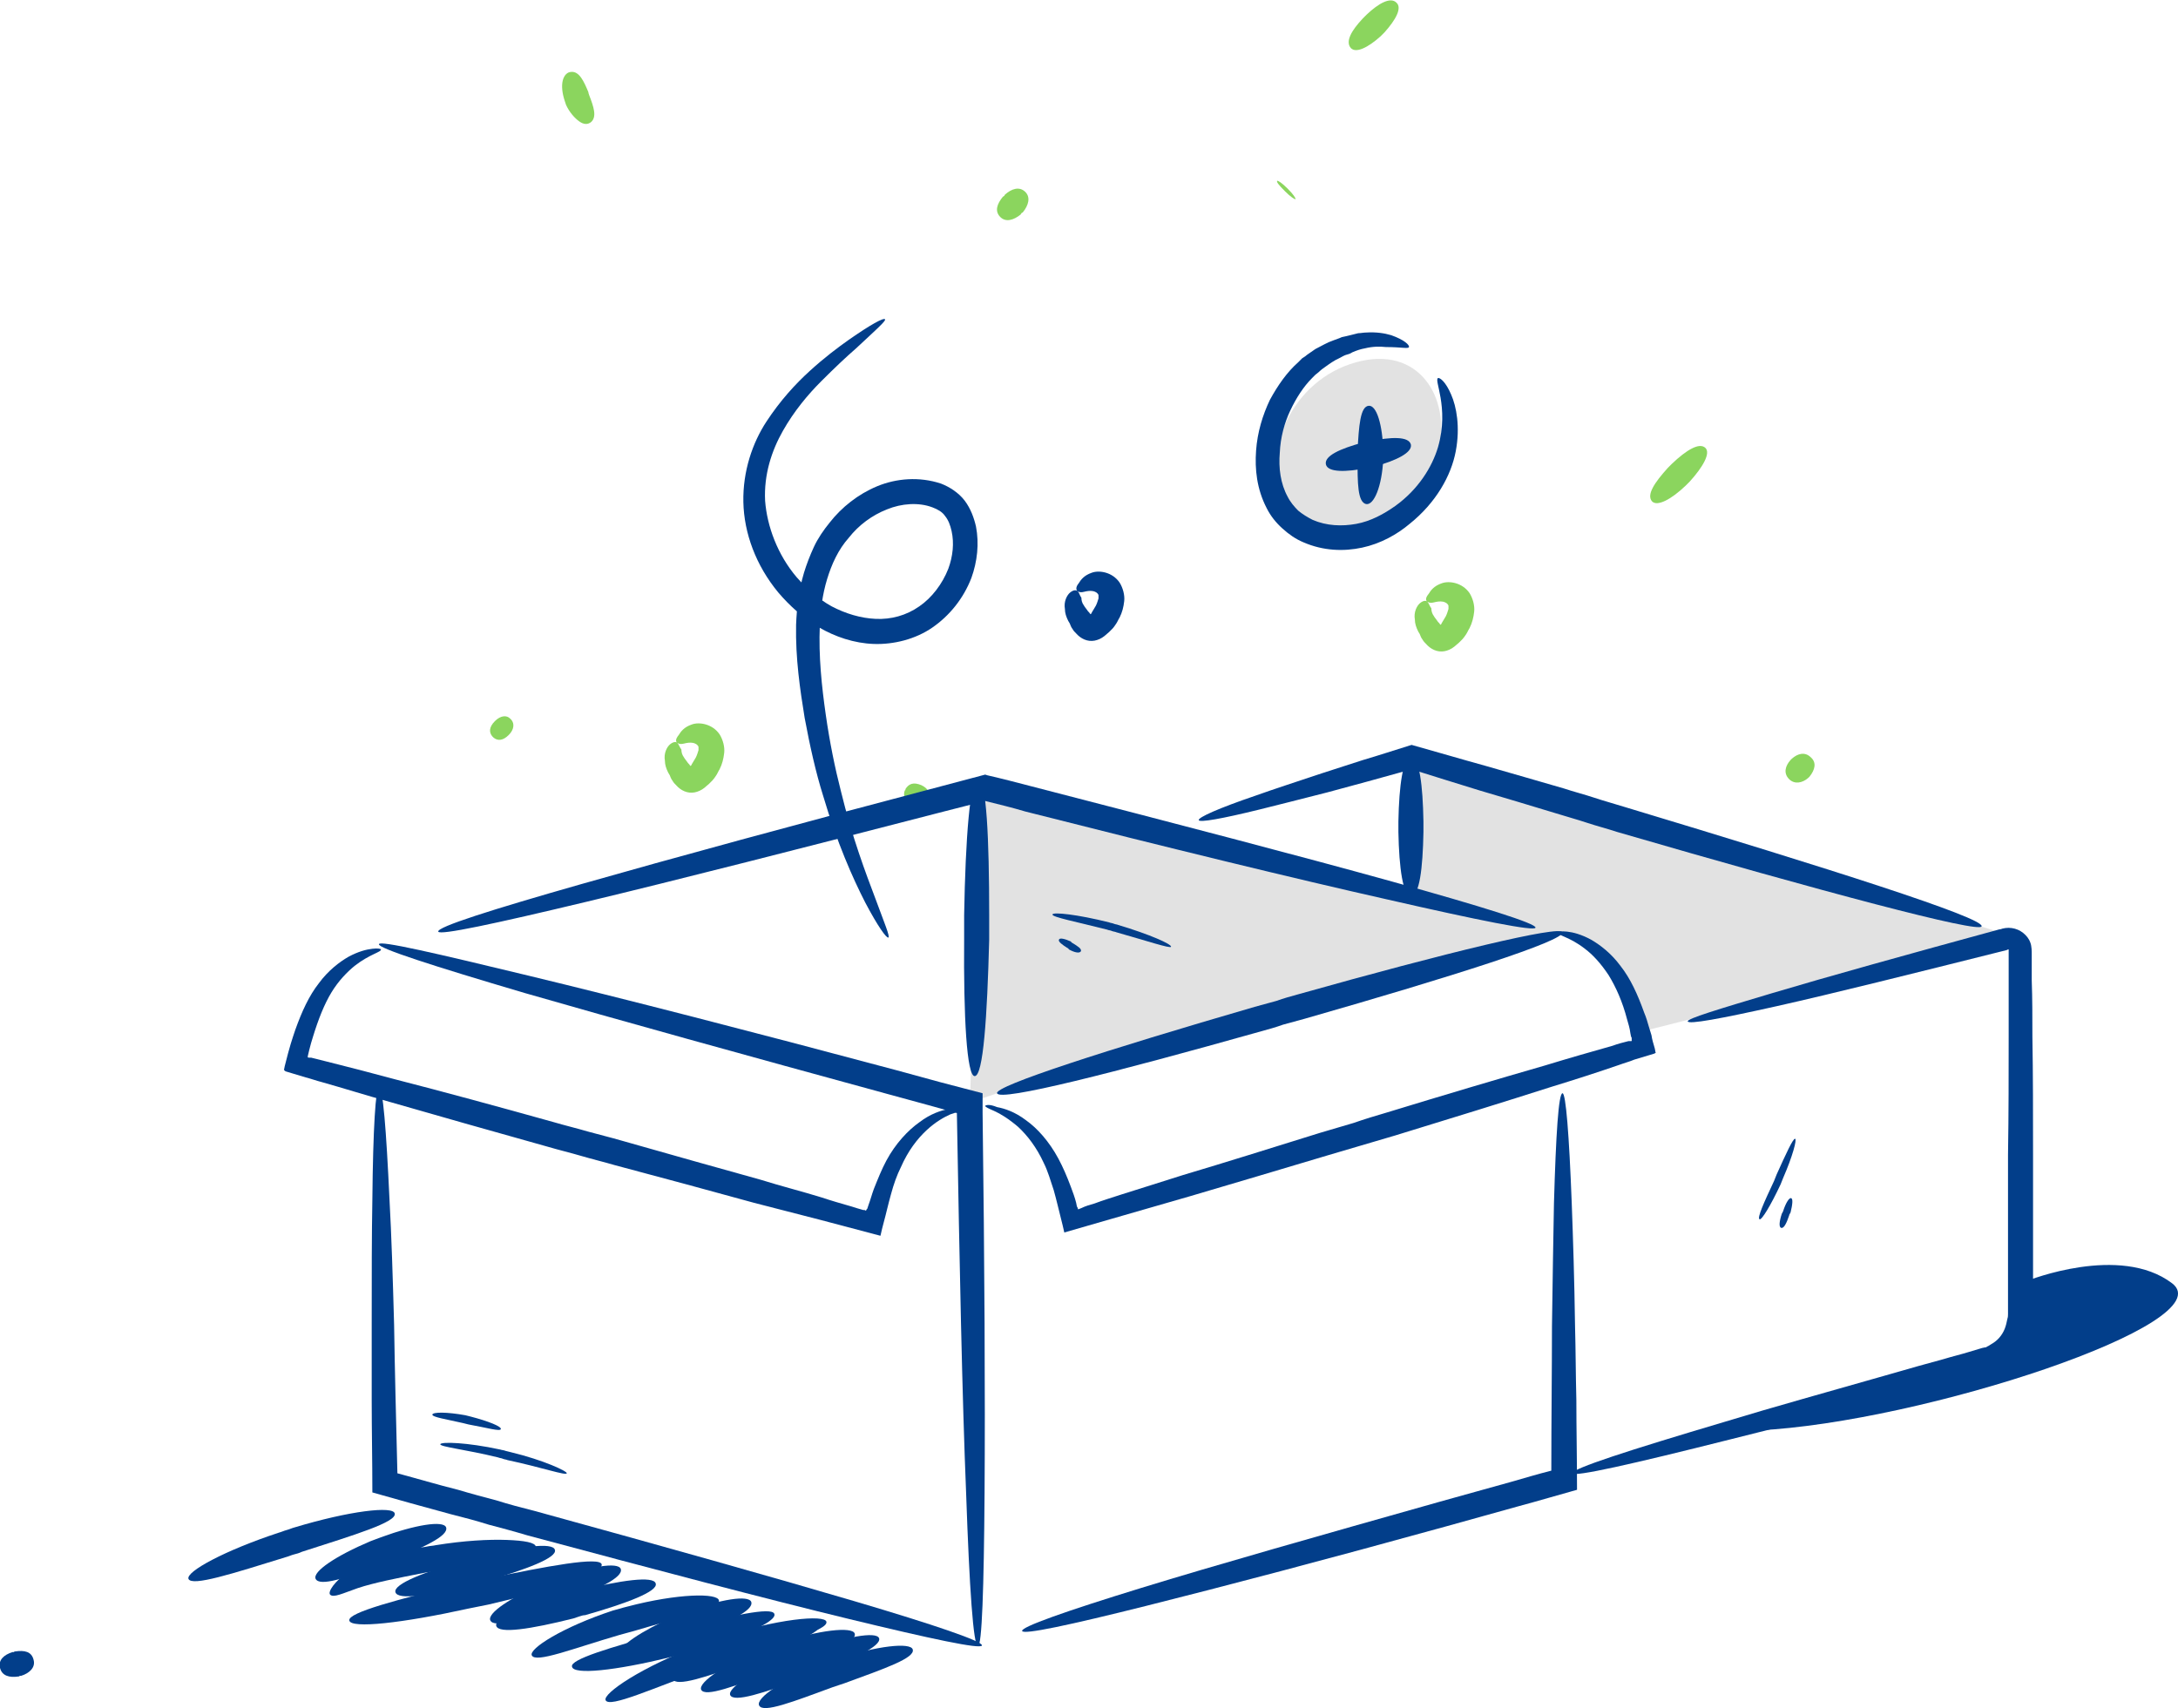 <svg width="232" height="182" viewBox="0 0 232 182" fill="none" xmlns="http://www.w3.org/2000/svg">
<g clip-path="url(#clip0_4117_12088)">
<path d="M114.768 62.985C114.978 63.125 115.189 63.125 115.47 63.055C115.751 62.985 116.102 62.914 116.452 62.985C116.733 63.055 116.944 63.196 117.014 63.407C117.014 63.477 117.014 63.547 117.014 63.758C116.944 63.969 116.874 64.25 116.733 64.531C116.663 64.672 116.593 64.742 116.523 64.883C116.452 65.023 116.382 65.094 116.312 65.234L116.242 65.375L116.172 65.445L116.102 65.375C116.031 65.234 115.891 65.164 115.821 65.023C115.68 64.812 115.54 64.672 115.47 64.531C115.259 64.25 115.189 63.969 115.189 63.688C114.978 63.407 114.978 63.125 114.768 62.985C114.627 62.844 114.347 62.844 113.996 63.125C113.645 63.407 113.294 64.109 113.434 64.883C113.434 65.305 113.574 65.726 113.785 66.148C113.925 66.359 113.996 66.5 114.066 66.71L114.136 66.851L114.276 67.062C114.347 67.203 114.487 67.343 114.627 67.484C115.119 68.046 115.821 68.398 116.593 68.257C116.944 68.187 117.295 68.046 117.646 67.765C117.786 67.624 117.997 67.484 118.137 67.343L118.348 67.132L118.488 66.992C118.629 66.851 118.769 66.64 118.909 66.429C119.05 66.218 119.12 66.007 119.26 65.797C119.541 65.234 119.682 64.672 119.752 64.039C119.822 63.407 119.611 62.633 119.26 62.071C118.488 60.946 117.084 60.735 116.312 61.016C115.47 61.298 115.119 61.79 114.908 62.141C114.557 62.563 114.627 62.844 114.768 62.985Z" fill="#023E8A"/>
<path d="M72.158 79.155C72.369 79.295 72.58 79.295 72.86 79.225C73.141 79.155 73.492 79.084 73.843 79.155C74.124 79.225 74.335 79.366 74.405 79.576C74.405 79.647 74.405 79.717 74.405 79.928C74.335 80.139 74.264 80.42 74.124 80.701C74.054 80.842 73.984 80.912 73.913 81.053C73.843 81.193 73.773 81.264 73.703 81.404L73.632 81.545L73.562 81.615L73.492 81.545C73.422 81.404 73.282 81.334 73.211 81.193C73.071 80.982 72.931 80.842 72.86 80.701C72.65 80.42 72.58 80.139 72.58 79.858C72.369 79.576 72.299 79.295 72.158 79.155C72.018 79.014 71.737 79.014 71.386 79.295C71.035 79.576 70.684 80.279 70.825 81.053C70.825 81.475 70.965 81.896 71.176 82.318C71.316 82.529 71.386 82.669 71.456 82.88L71.527 83.021L71.667 83.232C71.737 83.373 71.878 83.513 72.018 83.654C72.509 84.216 73.211 84.568 73.984 84.427C74.335 84.357 74.686 84.216 75.037 83.935C75.177 83.794 75.387 83.654 75.528 83.513L75.738 83.302L75.879 83.162C76.019 83.021 76.16 82.81 76.3 82.599C76.44 82.388 76.511 82.177 76.651 81.967C76.932 81.404 77.072 80.842 77.142 80.209C77.213 79.576 77.002 78.803 76.651 78.241C75.879 77.116 74.475 76.905 73.703 77.186C72.86 77.468 72.509 77.96 72.299 78.311C71.948 78.733 71.948 79.014 72.158 79.155Z" fill="#7FD14D" fill-opacity="0.9"/>
<path d="M152.045 64.11C152.256 64.25 152.466 64.25 152.747 64.18C153.028 64.11 153.379 64.04 153.73 64.11C154.011 64.18 154.221 64.321 154.291 64.531C154.291 64.602 154.291 64.672 154.291 64.883C154.221 65.094 154.151 65.375 154.011 65.656C153.94 65.797 153.87 65.867 153.8 66.008C153.73 66.148 153.66 66.219 153.589 66.359L153.519 66.5L153.449 66.57L153.379 66.5C153.309 66.359 153.168 66.289 153.098 66.148C152.958 65.938 152.817 65.797 152.747 65.656C152.537 65.375 152.466 65.094 152.466 64.813C152.256 64.531 152.186 64.25 152.045 64.11C151.905 63.969 151.624 63.969 151.273 64.25C150.922 64.531 150.571 65.234 150.711 66.008C150.711 66.43 150.852 66.851 151.062 67.273C151.203 67.484 151.273 67.625 151.343 67.835L151.413 67.976L151.554 68.187C151.624 68.328 151.764 68.468 151.905 68.609C152.396 69.171 153.098 69.523 153.87 69.382C154.221 69.312 154.572 69.171 154.923 68.89C155.064 68.749 155.274 68.609 155.415 68.468L155.625 68.257L155.766 68.117C155.906 67.976 156.046 67.765 156.187 67.554C156.327 67.343 156.397 67.132 156.538 66.922C156.818 66.359 156.959 65.797 157.029 65.164C157.099 64.531 156.889 63.758 156.538 63.196C155.766 62.071 154.362 61.86 153.589 62.141C152.747 62.423 152.396 62.915 152.186 63.266C151.835 63.688 151.835 63.969 152.045 64.11Z" fill="#7FD14D" fill-opacity="0.9"/>
<path d="M181.667 47.732C181.035 47.099 179.632 47.943 178.087 49.419C178.017 49.489 177.947 49.56 177.877 49.63C177.806 49.7 177.736 49.771 177.666 49.841C176.262 51.388 175.35 52.723 175.981 53.426C176.543 53.989 178.017 53.215 179.561 51.739C179.632 51.669 179.702 51.598 179.772 51.528C179.842 51.458 179.912 51.388 179.983 51.317C181.386 49.771 182.229 48.294 181.667 47.732Z" fill="#7FD14D" fill-opacity="0.9"/>
<path d="M98.132 83.652C97.289 83.301 96.798 83.512 96.447 84.074V84.144C96.447 84.144 96.447 84.215 96.377 84.215C96.166 84.777 96.377 85.339 97.219 85.691C97.991 86.042 98.553 85.761 98.904 85.269V85.199C98.904 85.199 98.904 85.129 98.974 85.129C99.114 84.566 98.904 84.004 98.132 83.652Z" fill="#7FD14D" fill-opacity="0.9"/>
<path d="M52.716 76.834C52.084 77.466 52.084 78.029 52.435 78.451L52.505 78.521L52.575 78.591C52.997 78.943 53.558 78.943 54.19 78.31C54.752 77.748 54.822 77.115 54.471 76.693L54.401 76.623L54.33 76.552C53.979 76.201 53.347 76.201 52.716 76.834Z" fill="#7FD14D" fill-opacity="0.9"/>
<path d="M60.858 7.662C60.437 7.662 60.086 8.013 59.945 8.575C59.805 9.138 59.875 9.911 60.156 10.755L60.226 10.966L60.296 11.176C60.647 11.95 61.209 12.582 61.7 12.934C62.191 13.285 62.613 13.285 62.964 13.004C63.595 12.442 63.244 11.387 62.753 10.122L62.683 9.911V9.841C62.191 8.646 61.7 7.591 60.858 7.662Z" fill="#7FD14D" fill-opacity="0.9"/>
<path d="M109.223 20.456C108.591 19.824 107.749 20.105 107.047 20.737C107.047 20.737 106.977 20.808 106.977 20.878C106.906 20.878 106.906 20.948 106.836 20.948C106.204 21.722 105.924 22.495 106.555 23.128C107.117 23.69 107.959 23.479 108.731 22.846C108.731 22.776 108.802 22.776 108.802 22.706C108.872 22.706 108.872 22.636 108.942 22.636C109.574 21.862 109.784 21.019 109.223 20.456Z" fill="#7FD14D" fill-opacity="0.9"/>
<path d="M192.899 80.7C192.267 80.067 191.495 80.278 190.863 80.84L190.793 80.911L190.723 80.981C190.161 81.614 189.95 82.387 190.582 83.02C191.144 83.582 191.986 83.442 192.618 82.879L192.688 82.809L192.758 82.739C193.32 82.035 193.53 81.262 192.899 80.7Z" fill="#7FD14D" fill-opacity="0.9"/>
<path d="M137.163 20.103C136.531 19.471 136.181 19.26 136.04 19.26C135.97 19.4 136.181 19.682 136.882 20.384C137.444 20.947 137.865 21.228 138.006 21.228C138.006 21.087 137.795 20.736 137.163 20.103Z" fill="#7FD14D" fill-opacity="0.9"/>
<path d="M148.745 0.28C148.113 -0.352 146.849 0.351 145.586 1.546C145.516 1.616 145.446 1.686 145.375 1.757C145.305 1.827 145.235 1.897 145.165 1.968C143.971 3.233 143.269 4.428 143.901 5.131C144.463 5.693 145.726 5.061 147.06 3.866C147.13 3.795 147.2 3.725 147.271 3.655C147.341 3.584 147.411 3.514 147.481 3.444C148.675 2.108 149.377 0.843 148.745 0.28Z" fill="#7FD14D" fill-opacity="0.9"/>
<path d="M94.275 34.024C94.135 33.813 92.731 34.587 90.415 36.203C89.221 37.047 87.817 38.102 86.273 39.508C84.728 40.913 83.114 42.671 81.64 44.92C80.166 47.17 79.113 50.193 79.183 53.497C79.253 56.801 80.517 60.245 82.903 63.127C84.097 64.533 85.571 65.869 87.256 66.853C88.94 67.837 90.976 68.54 93.082 68.611C95.188 68.681 97.504 68.118 99.329 66.853C101.155 65.588 102.629 63.76 103.471 61.581C104.103 59.824 104.313 57.925 103.962 56.098C103.752 55.184 103.401 54.2 102.769 53.356C102.137 52.513 101.155 51.88 100.242 51.528C97.925 50.755 95.469 50.966 93.433 51.809C91.397 52.653 89.642 54.059 88.379 55.676C87.747 56.449 87.115 57.363 86.694 58.277C86.273 59.191 85.922 60.105 85.641 61.019C85.079 62.916 84.869 64.744 84.799 66.572C84.728 70.157 85.22 73.461 85.711 76.484C86.273 79.507 86.905 82.319 87.677 84.779C89.151 89.77 90.836 93.566 92.169 96.167C93.503 98.698 94.416 99.963 94.626 99.893C94.837 99.823 94.205 98.346 93.222 95.675C92.24 93.074 90.765 89.208 89.572 84.287C88.94 81.826 88.379 79.085 87.958 76.132C87.536 73.18 87.185 69.946 87.326 66.642C87.396 65.025 87.607 63.338 88.098 61.721C88.589 60.105 89.291 58.558 90.415 57.293C91.467 55.957 92.871 54.903 94.486 54.27C96.03 53.637 97.855 53.497 99.329 54.059C99.891 54.27 100.382 54.551 100.663 54.973C101.014 55.395 101.225 55.957 101.365 56.59C101.646 57.855 101.506 59.261 101.014 60.597C100.382 62.214 99.259 63.69 97.925 64.604C96.522 65.588 94.907 66.01 93.293 65.939C91.678 65.869 90.064 65.377 88.589 64.604C87.185 63.83 85.922 62.706 84.869 61.511C82.833 59.12 81.71 56.098 81.499 53.356C81.359 50.544 82.201 48.014 83.395 45.905C84.588 43.796 86.062 42.038 87.466 40.632C88.87 39.226 90.134 38.031 91.187 37.117C93.222 35.219 94.416 34.165 94.275 34.024Z" fill="#023E8A"/>
<path d="M215.995 136.447C215.995 136.447 225.823 132.51 231.369 136.728C236.914 140.946 204.764 151.56 187.215 152.404C206.308 146.569 214.381 143.265 214.381 143.265L215.995 136.447Z" fill="#023E8A"/>
<path d="M174.16 110.085C169.737 97.924 168.333 100.525 165.034 99.26C159.489 97.08 150.223 95.463 150.223 95.463V80.209L214.663 99.822L174.16 110.085Z" fill="#E2E2E2"/>
<path d="M106.21 116.483L103.332 117.467L104.174 83.022L166.509 99.331L106.21 116.483Z" fill="#E2E2E2"/>
<path d="M106.208 116.483C106.489 117.396 118.633 114.303 134.357 109.875C135.129 109.664 135.901 109.453 136.673 109.172C137.445 108.961 138.218 108.75 138.99 108.539C154.714 104.04 166.647 100.244 166.437 99.33C166.226 98.557 154.012 101.509 138.288 105.938C137.516 106.149 136.743 106.36 135.971 106.641C135.199 106.852 134.427 107.063 133.655 107.274C117.931 111.843 105.927 115.709 106.208 116.483Z" fill="#023E8A"/>
<path d="M166.439 116.482C166.018 116.482 165.737 120.841 165.527 128.222C165.457 131.878 165.386 136.306 165.316 141.297C165.316 145.937 165.246 151.139 165.246 156.693C163.842 157.044 162.438 157.466 160.964 157.888C159.7 158.239 158.437 158.591 157.173 158.942C155.91 159.294 154.646 159.645 153.383 159.997C140.677 163.582 129.516 166.745 121.513 169.205C113.511 171.666 108.738 173.353 108.878 173.775C109.018 174.197 113.932 173.142 122.075 171.104C130.218 169.065 141.449 166.112 154.155 162.598C155.418 162.246 156.682 161.895 157.945 161.543C159.209 161.192 160.473 160.84 161.736 160.489C163.842 159.926 165.948 159.294 167.984 158.731C167.984 155.427 167.913 152.194 167.913 149.171C167.843 146.429 167.843 143.828 167.773 141.297C167.703 136.306 167.562 131.948 167.422 128.222C167.141 120.841 166.79 116.482 166.439 116.482Z" fill="#023E8A"/>
<path d="M104.596 175.321C104.736 174.899 99.612 173.142 91.048 170.611C82.484 168.081 70.48 164.706 56.932 160.981C55.528 160.629 54.195 160.278 52.861 159.856C51.527 159.504 50.193 159.153 48.789 158.731C46.543 158.169 44.437 157.536 42.331 156.974C42.191 151.28 42.051 145.937 41.98 141.157C41.84 136.095 41.7 131.596 41.489 127.8C41.138 120.278 40.787 115.85 40.366 115.85C40.015 115.85 39.734 120.278 39.664 127.8C39.594 131.526 39.594 136.025 39.594 141.157C39.594 143.687 39.594 146.429 39.594 149.241C39.594 152.404 39.664 155.638 39.664 159.012C42.402 159.785 45.139 160.559 48.017 161.332C49.421 161.684 50.755 162.035 52.089 162.457C53.422 162.808 54.756 163.16 56.16 163.582C69.778 167.237 81.782 170.4 90.486 172.509C99.191 174.618 104.455 175.743 104.596 175.321Z" fill="#023E8A"/>
<path d="M40.366 100.596C40.225 101.018 46.122 102.916 55.879 105.798C65.636 108.61 79.325 112.406 94.768 116.624C96.312 117.045 97.857 117.467 99.401 117.889L101.156 118.381L101.928 118.592V118.662C102.209 134.69 102.49 148.89 102.911 159.083C103.262 169.276 103.683 175.392 104.175 175.392C104.596 175.392 104.806 169.206 104.876 159.013C104.947 148.82 104.876 134.62 104.666 118.592V116.483L100.103 115.288C98.559 114.866 97.014 114.444 95.47 114.023C79.957 109.875 66.268 106.36 56.371 103.97C46.473 101.58 40.436 100.174 40.366 100.596Z" fill="#023E8A"/>
<path d="M163.56 98.838C163.7 98.416 157.874 96.589 148.257 93.918C138.64 91.246 125.162 87.731 109.929 83.795C108.315 83.373 106.7 82.951 105.156 82.6L104.945 82.529L100.172 83.795C84.939 87.802 71.532 91.457 61.915 94.199C52.298 96.94 46.542 98.768 46.682 99.26C46.823 99.682 52.719 98.416 62.406 96.097C72.093 93.777 85.571 90.332 100.804 86.396L104.945 85.341C106.349 85.693 107.824 86.044 109.227 86.466C124.46 90.332 138.008 93.636 147.695 95.816C157.523 98.065 163.489 99.26 163.56 98.838Z" fill="#023E8A"/>
<path d="M179.777 108.82C179.847 109.172 183.287 108.539 189.254 107.204C195.22 105.868 203.644 103.759 213.752 101.228L213.893 101.158C213.963 101.158 213.963 101.158 213.963 101.158V101.439C213.963 102.423 213.963 103.337 213.963 104.321C213.963 106.29 213.963 108.258 213.963 110.297C213.963 114.374 213.963 118.662 213.893 123.02C213.893 124.708 213.893 126.395 213.893 128.012C213.893 129.699 213.893 131.316 213.893 133.003C213.893 135.112 213.893 137.15 213.893 139.189V139.962C213.893 140.173 213.893 140.314 213.823 140.525C213.752 140.876 213.682 141.227 213.542 141.579C213.261 142.282 212.77 142.844 212.138 143.196C211.997 143.266 211.857 143.407 211.646 143.477L211.576 143.547C211.576 143.547 211.576 143.547 211.506 143.547L211.155 143.618C210.664 143.758 210.243 143.899 209.751 144.039C208.839 144.321 207.926 144.531 207.014 144.813C205.188 145.305 203.433 145.797 201.749 146.289C194.869 148.257 188.762 149.944 183.708 151.491C173.53 154.514 167.423 156.482 167.493 156.974C167.633 157.396 173.881 155.99 184.2 153.389C189.324 152.124 195.501 150.507 202.381 148.679C204.135 148.257 205.89 147.765 207.645 147.273C208.558 147.062 209.47 146.781 210.383 146.57C210.874 146.43 211.296 146.289 211.787 146.219L212.138 146.148C212.138 146.148 212.348 146.078 212.419 146.078L212.629 146.008C212.91 145.867 213.191 145.727 213.472 145.586C214.525 144.953 215.367 143.969 215.928 142.844C216.209 142.282 216.35 141.649 216.49 141.017C216.56 140.735 216.56 140.384 216.56 140.103V139.329C216.56 137.291 216.56 135.252 216.56 133.143C216.56 131.456 216.56 129.769 216.56 128.152C216.56 126.465 216.56 124.848 216.56 123.161C216.56 118.732 216.56 114.514 216.49 110.437C216.49 108.399 216.49 106.36 216.42 104.462C216.42 103.478 216.42 102.494 216.42 101.58C216.42 101.439 216.42 100.806 216.279 100.455C216.139 100.033 215.858 99.682 215.507 99.4C214.805 98.838 213.823 98.698 212.98 99.049L213.121 98.979C203.083 101.72 194.729 104.04 188.833 105.798C182.936 107.555 179.707 108.539 179.777 108.82Z" fill="#023E8A"/>
<path d="M211.083 98.697C211.364 97.783 194.727 92.511 173.036 85.973C171.913 85.622 170.86 85.341 169.807 84.989C168.754 84.638 167.631 84.356 166.578 84.005C163.7 83.161 160.962 82.388 158.295 81.615C155.487 80.841 152.89 80.068 150.363 79.365C148.538 79.928 146.853 80.49 145.168 80.982C143.624 81.474 142.15 81.966 140.816 82.388C138.078 83.302 135.692 84.075 133.726 84.778C129.795 86.114 127.619 87.098 127.689 87.379C127.759 87.66 130.146 87.239 134.147 86.254C136.183 85.762 138.57 85.13 141.377 84.427C144.045 83.724 147.063 82.88 150.363 81.966C152.609 82.669 155.066 83.442 157.593 84.216C160.26 84.989 162.998 85.833 165.806 86.676C166.929 87.028 167.982 87.309 169.035 87.66C170.088 88.012 171.211 88.293 172.264 88.644C194.025 94.971 210.872 99.47 211.083 98.697Z" fill="#023E8A"/>
<path d="M103.823 114.655C104.736 114.655 105.157 108.329 105.368 100.104C105.368 99.682 105.368 99.26 105.368 98.838C105.368 98.417 105.368 97.995 105.368 97.573C105.368 89.348 105.087 83.022 104.174 82.951C103.332 82.951 102.841 89.278 102.7 97.503C102.7 97.924 102.7 98.346 102.7 98.768C102.7 99.19 102.7 99.612 102.7 100.033C102.63 108.329 102.981 114.655 103.823 114.655Z" fill="#023E8A"/>
<path d="M150.291 95.464C151.203 95.464 151.554 92.511 151.625 88.645C151.625 88.434 151.625 88.293 151.625 88.082C151.625 87.871 151.625 87.731 151.625 87.52C151.554 83.654 151.203 80.701 150.291 80.701C149.448 80.701 149.027 83.654 148.957 87.52C148.957 87.731 148.957 87.871 148.957 88.082C148.957 88.293 148.957 88.434 148.957 88.645C149.027 92.511 149.448 95.464 150.291 95.464Z" fill="#023E8A"/>
<path d="M104.945 117.819C104.945 117.959 105.296 118.1 105.928 118.381C106.56 118.662 107.472 119.224 108.455 120.068C109.438 120.982 110.421 122.247 111.193 123.934C111.614 124.778 111.895 125.762 112.246 126.817C112.386 127.309 112.527 127.871 112.667 128.433C112.878 129.347 113.158 130.331 113.369 131.316C117.3 130.191 121.863 128.855 126.776 127.449C131.339 126.114 136.253 124.637 141.448 123.091C142.641 122.739 143.834 122.388 145.028 122.036C146.221 121.685 147.414 121.333 148.608 120.982C154.574 119.154 160.26 117.397 165.314 115.78C167.842 115.007 170.228 114.233 172.475 113.46C173.036 113.249 173.598 113.109 174.089 112.898C174.58 112.757 175.002 112.617 175.493 112.476C175.704 112.406 175.984 112.335 176.195 112.265L176.335 112.195C176.406 112.195 176.406 112.195 176.335 112.124V112.054L176.265 111.703C176.125 111.211 175.984 110.789 175.914 110.297C175.844 110.016 175.704 109.664 175.633 109.383C175.493 108.891 175.353 108.399 175.142 107.907C174.44 105.938 173.668 104.251 172.615 102.915C171.632 101.58 170.439 100.666 169.456 100.104C168.403 99.541 167.561 99.33 166.929 99.26C166.297 99.19 166.016 99.26 166.016 99.401C165.946 99.682 167.21 99.822 168.824 101.088C169.667 101.72 170.509 102.634 171.351 103.9C172.124 105.165 172.825 106.712 173.317 108.61C173.457 109.102 173.598 109.523 173.668 110.086L173.738 110.437L173.808 110.578V110.648V110.859C173.878 110.929 173.738 110.929 173.668 110.929H173.598H173.527C173.527 110.929 173.527 110.929 173.457 110.929C172.896 111.07 172.334 111.211 171.773 111.421C169.526 112.054 167.069 112.757 164.542 113.53C159.418 115.007 153.732 116.694 147.765 118.521C146.572 118.873 145.379 119.224 144.185 119.646C142.992 119.998 141.799 120.349 140.605 120.701C135.411 122.318 130.497 123.864 126.004 125.2C123.758 125.903 121.582 126.606 119.546 127.238C118.493 127.59 117.511 127.871 116.598 128.223C116.107 128.363 115.615 128.504 115.194 128.715C115.054 128.785 114.983 128.785 114.843 128.855L114.773 128.644C114.703 128.574 114.703 128.504 114.632 128.152C114.492 127.59 114.281 127.027 114.071 126.465C113.65 125.34 113.229 124.356 112.737 123.442C111.754 121.615 110.491 120.209 109.298 119.365C108.104 118.451 106.981 118.1 106.209 117.959C105.366 117.608 105.016 117.748 104.945 117.819Z" fill="#023E8A"/>
<path d="M102.209 118.24C102.209 118.1 101.788 118.029 101.016 118.17C100.244 118.311 99.121 118.662 97.927 119.576C96.734 120.42 95.4 121.825 94.418 123.653C93.926 124.567 93.505 125.622 93.084 126.676C92.873 127.238 92.733 127.801 92.522 128.363L92.382 128.785L92.312 128.855L92.242 128.996L92.101 128.925H92.031C92.031 128.925 92.031 128.925 91.961 128.925C91.469 128.785 90.978 128.644 90.557 128.504C89.574 128.223 88.591 127.941 87.538 127.59C85.503 126.957 83.256 126.395 81.01 125.692C76.447 124.426 71.463 123.021 66.269 121.544C65.075 121.193 63.882 120.912 62.618 120.56C61.425 120.209 60.232 119.927 59.038 119.576C53.002 117.889 47.316 116.342 42.121 115.007C39.524 114.304 37.067 113.671 34.821 113.109C34.259 112.968 33.697 112.827 33.136 112.687C33.066 112.687 33.066 112.687 33.066 112.687H32.995H32.925C32.855 112.687 32.785 112.687 32.785 112.616C32.715 112.757 33.066 111.281 33.346 110.437C33.908 108.61 34.54 106.993 35.312 105.727C36.084 104.462 36.997 103.548 37.769 102.915C39.383 101.65 40.647 101.439 40.577 101.158C40.577 101.088 40.226 101.017 39.664 101.088C39.032 101.158 38.19 101.369 37.137 101.931C36.154 102.494 34.961 103.408 33.978 104.743C32.925 106.079 32.153 107.766 31.451 109.734C31.1 110.789 30.89 111.351 30.328 113.601L30.258 113.952V114.022C30.258 114.022 30.328 114.022 30.328 114.093L30.468 114.163C30.679 114.233 30.96 114.304 31.17 114.374C31.662 114.515 32.083 114.655 32.574 114.796C33.136 114.936 33.697 115.147 34.259 115.288C36.505 115.92 38.962 116.694 41.489 117.397C46.614 118.873 52.3 120.49 58.337 122.177C59.53 122.528 60.723 122.81 61.916 123.161C63.11 123.513 64.303 123.794 65.496 124.145C70.761 125.551 75.745 126.887 80.308 128.152C85.292 129.418 89.855 130.613 93.786 131.667C93.996 130.683 94.277 129.769 94.488 128.855C94.628 128.293 94.769 127.73 94.909 127.238C95.19 126.184 95.541 125.2 95.962 124.356C96.734 122.599 97.717 121.333 98.7 120.42C99.682 119.506 100.595 119.014 101.227 118.732C101.858 118.521 102.28 118.381 102.209 118.24Z" fill="#023E8A"/>
<path d="M3.582 176.867C3.371 175.953 2.599 175.812 1.616 175.953C1.546 175.953 1.546 175.953 1.476 176.023C1.406 176.023 1.406 176.023 1.335 176.023C0.423 176.305 -0.209 176.867 0.002 177.711C0.212 178.554 0.984 178.765 1.967 178.624C2.037 178.624 2.037 178.624 2.107 178.554C2.178 178.554 2.178 178.554 2.248 178.554C3.16 178.273 3.792 177.64 3.582 176.867Z" fill="#023E8A"/>
<path d="M53.351 152.263C53.421 151.982 52.017 151.419 50.122 150.927L49.841 150.857L49.561 150.787C47.595 150.435 46.121 150.435 46.051 150.717C46.051 150.998 47.525 151.209 49.35 151.63L49.631 151.701L49.912 151.771C51.877 152.122 53.281 152.544 53.351 152.263Z" fill="#023E8A"/>
<path d="M60.372 156.973C60.443 156.762 57.915 155.567 54.406 154.723C54.195 154.653 54.055 154.653 53.844 154.583C53.704 154.512 53.493 154.512 53.282 154.442C49.702 153.669 46.965 153.598 46.895 153.88C46.895 154.161 49.632 154.442 53.072 155.286C53.212 155.356 53.423 155.356 53.563 155.426C53.704 155.496 53.914 155.496 54.055 155.567C57.705 156.34 60.302 157.254 60.372 156.973Z" fill="#023E8A"/>
<path d="M124.742 100.876C124.812 100.595 122.426 99.54 119.127 98.556C118.986 98.486 118.776 98.486 118.635 98.416C118.495 98.346 118.284 98.346 118.144 98.275C114.774 97.432 112.177 97.15 112.107 97.432C112.037 97.713 114.634 98.205 117.933 99.049C118.074 99.119 118.284 99.119 118.425 99.189C118.565 99.259 118.776 99.259 118.916 99.33C122.145 100.244 124.672 101.087 124.742 100.876Z" fill="#023E8A"/>
<path d="M115.126 101.369C115.266 101.088 114.775 100.806 114.213 100.455C114.213 100.455 114.143 100.455 114.143 100.385C114.143 100.385 114.073 100.385 114.073 100.314C113.441 100.033 112.88 99.893 112.809 100.103C112.669 100.314 113.16 100.666 113.722 101.017C113.722 101.017 113.792 101.017 113.792 101.088C113.792 101.088 113.862 101.088 113.862 101.158C114.494 101.509 114.985 101.58 115.126 101.369Z" fill="#023E8A"/>
<path d="M187.425 129.908C187.636 130.049 188.619 128.432 189.672 126.183C189.742 126.042 189.742 125.972 189.812 125.831C189.882 125.691 189.882 125.62 189.952 125.48C190.935 123.23 191.427 121.402 191.216 121.332C191.005 121.262 190.233 122.949 189.25 125.128C189.18 125.269 189.18 125.339 189.11 125.48C189.04 125.62 189.04 125.691 188.97 125.831C187.917 128.081 187.145 129.768 187.425 129.908Z" fill="#023E8A"/>
<path d="M189.741 130.824C190.022 130.894 190.303 130.332 190.584 129.488C190.584 129.418 190.584 129.418 190.654 129.347C190.654 129.277 190.654 129.277 190.724 129.207C190.935 128.363 191.005 127.731 190.794 127.66C190.584 127.59 190.233 128.152 189.952 128.996C189.952 129.066 189.952 129.066 189.882 129.136C189.882 129.207 189.882 129.207 189.811 129.277C189.531 130.121 189.46 130.753 189.741 130.824Z" fill="#023E8A"/>
<path d="M153.242 48.084C152.259 52.232 148.96 55.747 145.52 56.942C142.011 58.207 138.08 57.012 136.535 53.497C134.289 48.365 137.518 40.492 144.467 38.594C151.066 36.766 154.576 42.249 153.242 48.084Z" fill="#E2E2E2"/>
<path d="M150.082 36.977C150.152 36.766 149.591 36.204 148.187 35.712C147.485 35.501 146.572 35.36 145.519 35.43C145.239 35.43 144.958 35.501 144.677 35.501C144.396 35.571 144.116 35.641 143.835 35.712C143.554 35.782 143.273 35.852 142.922 35.922C142.641 36.063 142.361 36.133 142.01 36.274C141.378 36.485 140.816 36.836 140.114 37.188C139.834 37.399 139.483 37.61 139.202 37.821C139.061 37.961 138.921 38.031 138.71 38.172C138.57 38.313 138.43 38.453 138.289 38.594C137.096 39.648 136.113 41.054 135.271 42.601C134.499 44.218 133.937 46.045 133.797 48.014C133.656 49.982 133.867 52.091 134.92 54.13C135.341 54.973 135.903 55.676 136.605 56.309C137.306 56.941 138.008 57.434 138.851 57.785C140.957 58.699 143.133 58.769 145.098 58.347C147.064 57.926 148.819 56.941 150.152 55.817C152.96 53.567 154.575 50.685 155.066 48.084C155.558 45.483 155.136 43.304 154.575 42.038C154.013 40.703 153.382 40.211 153.171 40.281C152.96 40.422 153.241 41.124 153.452 42.39C153.662 43.655 153.803 45.483 153.171 47.662C152.539 49.771 151.065 52.161 148.608 53.919C147.415 54.762 146.011 55.535 144.467 55.817C142.922 56.098 141.308 56.028 139.834 55.395C139.272 55.114 138.71 54.762 138.289 54.411C137.868 53.989 137.447 53.497 137.166 52.934C136.394 51.529 136.183 49.841 136.324 48.224C136.394 46.608 136.815 45.061 137.447 43.725C138.079 42.39 138.851 41.195 139.763 40.281C139.904 40.14 139.974 40.07 140.114 39.929L140.465 39.648C140.676 39.437 140.957 39.227 141.167 39.086C141.659 38.734 142.15 38.383 142.641 38.172C142.922 38.031 143.133 37.891 143.343 37.821C143.624 37.75 143.835 37.68 144.045 37.539C144.537 37.328 144.958 37.188 145.379 37.117C146.221 36.907 146.994 36.907 147.625 36.977C149.31 36.977 150.012 37.188 150.082 36.977Z" fill="#023E8A"/>
<path d="M145.799 43.234C144.886 43.304 144.746 45.413 144.605 48.014C144.605 48.155 144.605 48.295 144.605 48.436C144.605 48.577 144.605 48.717 144.605 48.858C144.605 51.459 144.605 53.498 145.518 53.708C146.36 53.849 147.203 51.81 147.343 48.928C147.343 48.788 147.343 48.647 147.343 48.506C147.343 48.366 147.343 48.225 147.343 48.085C147.273 45.273 146.641 43.164 145.799 43.234Z" fill="#023E8A"/>
<path d="M150.291 47.38C150.081 46.466 148.185 46.537 145.799 47.029C145.658 47.029 145.588 47.099 145.448 47.099C145.307 47.099 145.237 47.169 145.097 47.169C142.78 47.802 141.025 48.575 141.236 49.489C141.446 50.333 143.342 50.333 145.728 49.841C145.869 49.841 145.939 49.77 146.079 49.77C146.22 49.77 146.29 49.7 146.43 49.7C148.747 49.067 150.432 48.224 150.291 47.38Z" fill="#023E8A"/>
<path d="M80.868 181.72C81.289 182.563 84.518 181.298 88.73 179.751C88.941 179.681 89.151 179.611 89.362 179.54C89.573 179.47 89.783 179.4 89.994 179.33C94.206 177.783 97.505 176.658 97.224 175.744C97.013 174.971 93.433 175.323 89.081 176.799C88.871 176.869 88.66 176.939 88.449 177.01C88.239 177.08 88.028 177.15 87.818 177.221C83.395 178.908 80.447 180.946 80.868 181.72Z" fill="#023E8A"/>
<path d="M77.777 180.594C78.128 181.438 81.357 180.383 85.498 178.837C85.709 178.766 85.919 178.696 86.13 178.626C86.341 178.556 86.551 178.485 86.762 178.415C90.833 176.798 93.922 175.392 93.641 174.549C93.36 173.775 89.991 174.408 85.779 175.884C85.569 175.954 85.358 176.025 85.147 176.095C84.937 176.165 84.726 176.236 84.516 176.306C80.374 177.993 77.496 179.821 77.777 180.594Z" fill="#023E8A"/>
<path d="M74.689 180.032C75.11 180.876 78.339 179.61 82.55 178.064C82.761 177.994 82.972 177.923 83.182 177.853C83.393 177.783 83.603 177.712 83.814 177.642C88.026 176.096 91.325 174.971 91.044 174.057C90.834 173.284 87.254 173.635 82.901 175.111C82.691 175.182 82.48 175.252 82.27 175.322C82.059 175.393 81.849 175.463 81.638 175.533C77.286 177.22 74.338 179.259 74.689 180.032Z" fill="#023E8A"/>
<path d="M71.669 178.907C72.02 179.75 75.249 178.696 79.391 177.149C79.601 177.079 79.812 177.009 80.022 176.938C80.233 176.868 80.444 176.798 80.654 176.727C84.725 175.111 87.814 173.705 87.533 172.861C87.253 172.088 83.883 172.72 79.671 174.197C79.461 174.267 79.25 174.337 79.04 174.408C78.829 174.478 78.618 174.548 78.408 174.618C74.266 176.306 71.318 178.133 71.669 178.907Z" fill="#023E8A"/>
<path d="M64.513 181.157C64.934 182.001 69.496 179.892 75.534 177.713C75.814 177.572 76.165 177.502 76.446 177.361C76.727 177.291 77.078 177.15 77.359 177.08C83.395 174.901 88.239 173.706 88.028 172.792C87.888 172.018 82.764 172.44 76.446 174.549C76.165 174.69 75.814 174.76 75.534 174.901C75.253 175.041 74.902 175.112 74.621 175.252C68.373 177.572 64.162 180.454 64.513 181.157Z" fill="#023E8A"/>
<path d="M60.929 177.571C61.07 178.485 65.562 177.993 71.318 176.587C71.599 176.517 71.88 176.446 72.161 176.376C72.442 176.306 72.722 176.235 73.003 176.165C78.619 174.619 82.831 172.791 82.48 171.947C82.199 171.174 77.847 172.158 72.301 173.564C72.02 173.634 71.74 173.705 71.459 173.775C71.178 173.845 70.897 173.916 70.617 173.986C65.001 175.533 60.719 176.798 60.929 177.571Z" fill="#023E8A"/>
<path d="M56.648 176.377C57.069 177.22 60.93 175.674 65.984 174.198C66.265 174.127 66.476 174.057 66.757 173.987C67.037 173.916 67.248 173.846 67.529 173.776C72.653 172.229 76.725 171.456 76.584 170.542C76.514 169.699 72.162 169.769 66.827 171.175C66.546 171.245 66.265 171.315 66.055 171.386C65.774 171.456 65.563 171.526 65.282 171.597C59.947 173.354 56.297 175.674 56.648 176.377Z" fill="#023E8A"/>
<path d="M52.857 173.213C53.068 174.127 56.578 173.565 61.07 172.44C61.281 172.37 61.491 172.299 61.702 172.229C61.913 172.159 62.123 172.088 62.334 172.088C66.756 170.823 70.126 169.558 69.845 168.714C69.634 167.871 66.124 168.363 61.632 169.487C61.421 169.558 61.211 169.628 61 169.698C60.789 169.769 60.579 169.839 60.368 169.839C55.946 171.034 52.647 172.37 52.857 173.213Z" fill="#023E8A"/>
<path d="M42.119 169.627C42.33 170.541 45.839 169.979 50.332 168.854C50.542 168.784 50.753 168.713 50.964 168.643C51.174 168.573 51.385 168.502 51.596 168.502C56.018 167.237 59.387 165.972 59.106 165.128C58.896 164.285 55.386 164.777 50.894 165.901C50.683 165.972 50.472 166.042 50.262 166.112C50.051 166.183 49.84 166.253 49.63 166.253C45.208 167.448 41.908 168.784 42.119 169.627Z" fill="#023E8A"/>
<path d="M37.206 172.649C37.346 173.563 42.892 172.931 49.911 171.384C50.262 171.314 50.613 171.244 50.964 171.173C51.315 171.103 51.666 171.033 52.017 170.962C59.037 169.346 64.302 167.588 64.091 166.674C63.881 165.831 58.475 166.815 51.456 168.291C51.105 168.361 50.754 168.432 50.403 168.502C50.052 168.572 49.701 168.643 49.35 168.713C42.4 170.4 37.065 171.806 37.206 172.649Z" fill="#023E8A"/>
<path d="M35.17 169.908C35.521 170.26 36.504 169.768 38.118 169.205C39.803 168.643 42.26 168.151 45.138 167.588C45.419 167.518 45.699 167.518 45.98 167.448C46.261 167.378 46.542 167.378 46.822 167.307C49.7 166.815 52.298 166.464 54.123 166.042C55.948 165.62 57.071 165.198 57.071 164.777C57.001 164.355 55.878 164.144 53.983 164.074C52.087 164.003 49.42 164.144 46.401 164.636C46.12 164.706 45.77 164.706 45.489 164.777C45.208 164.847 44.927 164.847 44.576 164.917C43.102 165.198 41.698 165.55 40.434 165.972C39.171 166.393 38.048 166.886 37.206 167.378C35.591 168.502 34.889 169.627 35.17 169.908Z" fill="#023E8A"/>
<path d="M33.622 168.222C34.044 169.065 36.851 168.151 40.431 166.746C40.642 166.675 40.782 166.605 40.993 166.535C41.204 166.464 41.344 166.394 41.555 166.324C45.135 164.847 47.802 163.652 47.521 162.739C47.24 161.965 44.222 162.457 40.572 163.793C40.361 163.863 40.221 163.934 40.01 164.004C39.8 164.074 39.659 164.145 39.449 164.215C35.798 165.761 33.271 167.448 33.622 168.222Z" fill="#023E8A"/>
<path d="M52.228 172.65C52.649 173.493 55.457 172.579 59.037 171.173C59.248 171.103 59.388 171.033 59.599 170.962C59.809 170.892 59.95 170.822 60.16 170.751C63.74 169.275 66.407 168.08 66.127 167.166C65.846 166.393 62.828 166.885 59.177 168.221C58.967 168.291 58.826 168.361 58.616 168.432C58.405 168.502 58.265 168.572 58.054 168.643C54.404 170.189 51.877 171.876 52.228 172.65Z" fill="#023E8A"/>
<path d="M66.126 176.165C66.547 177.009 69.355 176.095 72.935 174.689C73.146 174.619 73.286 174.548 73.497 174.478C73.707 174.408 73.848 174.337 74.058 174.267C77.638 172.791 80.306 171.596 80.025 170.682C79.744 169.909 76.726 170.401 73.076 171.736C72.865 171.807 72.725 171.877 72.514 171.947C72.304 172.018 72.163 172.088 71.953 172.158C68.302 173.775 65.775 175.462 66.126 176.165Z" fill="#023E8A"/>
<path d="M20.076 168.222C20.427 169.065 24.779 167.66 30.465 165.902C30.746 165.832 31.027 165.691 31.307 165.621C31.588 165.551 31.869 165.48 32.15 165.34C37.836 163.512 42.258 162.176 42.047 161.262C41.907 160.419 37.204 160.981 31.378 162.739C31.097 162.809 30.816 162.95 30.535 163.02C30.255 163.09 29.974 163.231 29.693 163.301C23.937 165.199 19.795 167.449 20.076 168.222Z" fill="#023E8A"/>
</g>
<defs>
<clipPath id="clip0_4117_12088">
<rect width="232" height="182" fill="white"/>
</clipPath>
</defs>
</svg>
